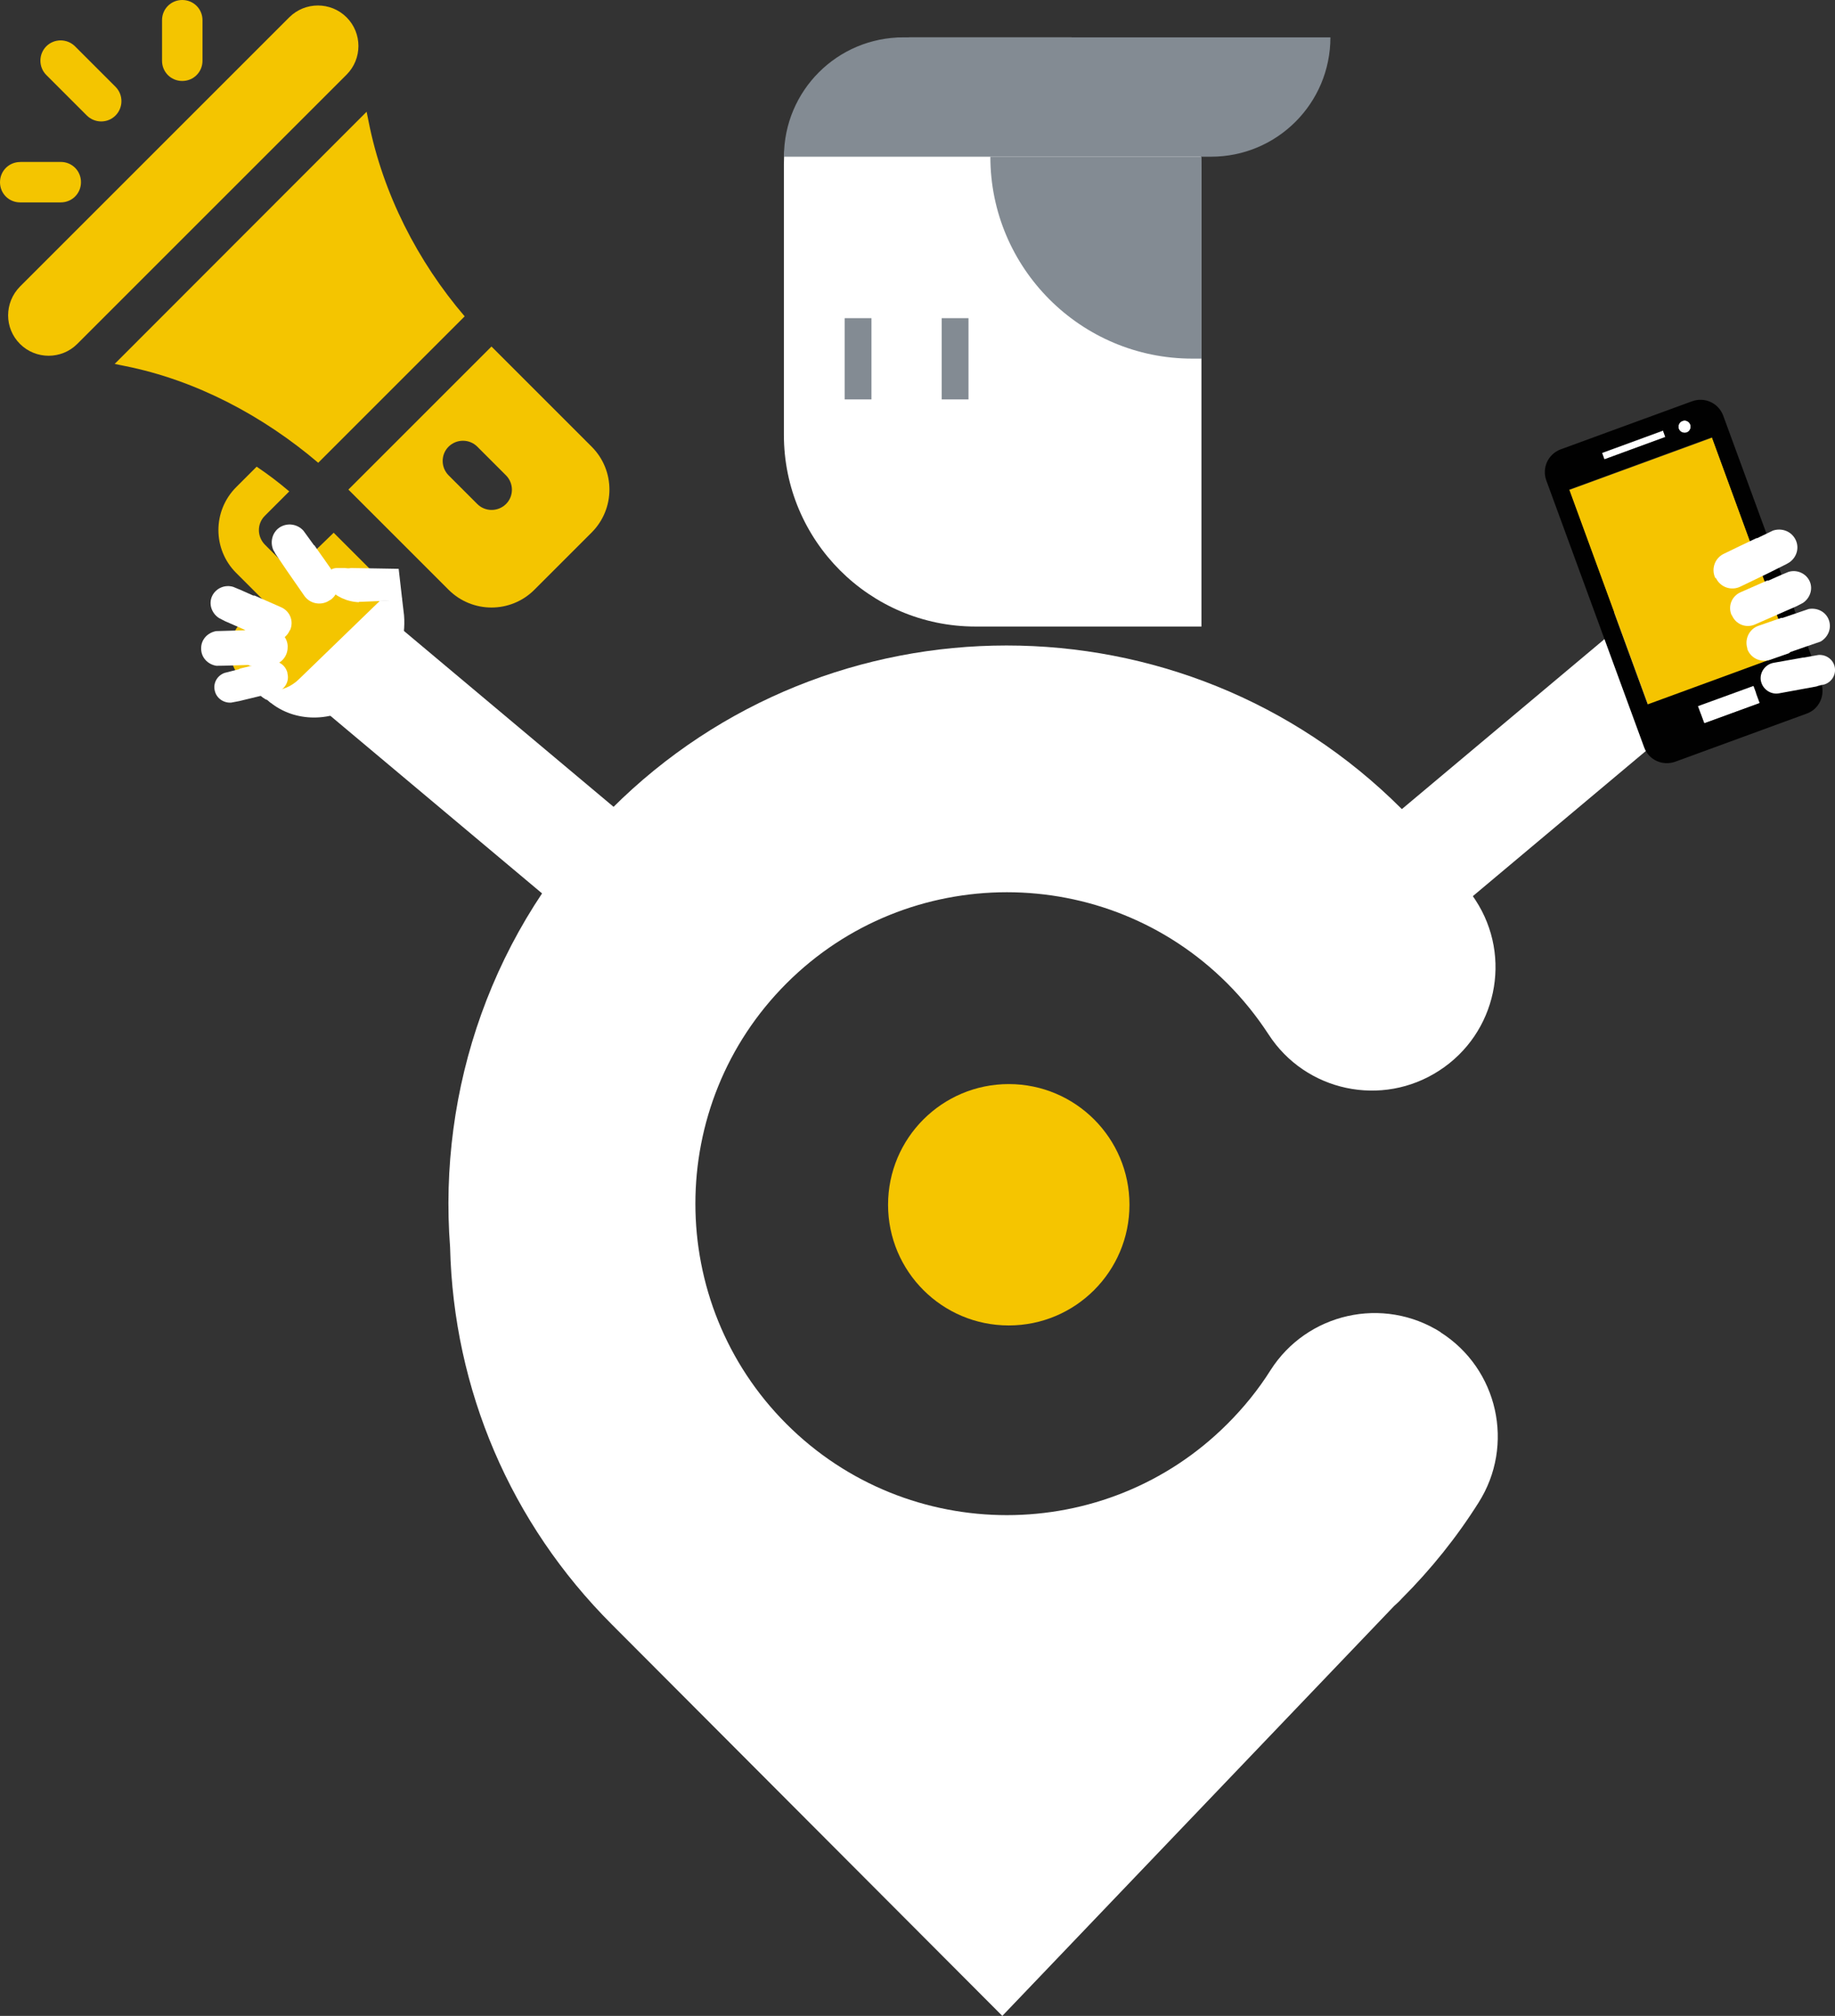 <?xml version="1.0" encoding="UTF-8"?>
<svg id="Calque_1" data-name="Calque 1" xmlns="http://www.w3.org/2000/svg" viewBox="0 0 273.04 300">
  <rect x="0" y="0" width="273.04" height="300" fill="#333333" stroke="none"/>
  <g id="b">
    <g id="c">
      <g>
        <g>
          <g>
            <circle cx="150.1" cy="179.29" r="17.96" fill="#f5c500"/>
            <path d="M214.39,198.27c-8.57-5.44-19.92-2.9-25.36,5.67-1.8,2.86-3.99,5.56-6.42,7.98-18.08,18.08-47.5,18.08-65.58,0-18.08-18.08-18.08-47.5,0-65.58,18.08-18.08,47.5-18.08,65.58,0,2.31,2.31,4.38,4.89,6.14,7.59,5.52,8.53,16.9,10.92,25.39,5.4,8.53-5.52,10.96-16.9,5.4-25.39-3.17-4.85-6.85-9.43-11-13.58-32.4-32.4-85.14-32.4-117.54,0-17.84,17.84-25.82,41.83-24.03,65.23,.51,21.21,9,41.09,24.06,56.15l58.11,58.26,58.3-61c.39-.35,.78-.7,1.13-1.1,4.34-4.34,8.18-9.12,11.43-14.28,5.44-8.57,2.9-19.92-5.67-25.36h.04Z" fill="#fff"/>
          </g>
          <g>
            <rect x="59.99" y="87.46" width="16.71" height="48.52" transform="translate(-61.17 92.26) rotate(-50)" fill="#fff"/>
            <g>
              <path d="M51.3,84.44c-.31-.08-.67-.2-.94-.43l-3.01-2.5-.04-.04,1.64,2.35c.2,.27,.31,.59,.39,.9,.27-.12,.51-.23,.86-.23h1.13l-.04-.04Z" fill="#fff"/>
              <path d="M59.75,89.41s-.35-.12-.55-.12l-5.79,.23c-1.8-.08-3.44-.86-4.66-2.19-.04-.04-.04-.12-.08-.2-.12,.16-.23,.31-.39,.39-1.25,.86-2.93,.55-3.8-.67l-2.58-3.72,.7,1.02c.43,.63-.27,1.33-.9,1.06l3.29,2.7c1.1,.94,1.25,2.58,.35,3.68s-2.58,1.25-3.68,.35l-3.87-3.21c.55,.51,.08,1.33-.59,1.21l3.25,1.53c1.33,.63,1.92,2.23,1.29,3.56s-2.23,1.92-3.56,1.29l-2.7-1.29c.35,.43,.08,1.13-.59,1.13l4.38,.78c1.25,.23,2.07,1.45,1.88,2.7-.23,1.25-1.45,2.07-2.7,1.88l-5.56-1.02c2.31,.7,4.42,1.84,6.3,3.37h.04c.12,.12,.27,.2,.43,.27h.08s.23,.23,.35,.31c.08,.08,.2,.16,.27,.2,.04,0,.12,.08,.16,.12,3.83,2.86,9.43,2.66,13.42-.55,.08-.08,.16-.12,.23-.12,.51-.43,.94-.86,1.37-1.37l1.68-2c2.15-2.54,3.17-5.79,2.9-9.16l-.31-2.62-.08,.35v.08Z" fill="#fff"/>
            </g>
          </g>
          <g>
            <rect x="207.69" y="103.36" width="48.52" height="16.71" transform="translate(-17.54 175.23) rotate(-40)" fill="#fff"/>
            <path d="M240.56,88.82s.35-.12,.55-.12l5.79,.23c1.8-.08,3.44-.86,4.66-2.19,.04-.04,.04-.12,.08-.2,.12,.16,.23,.31,.39,.39,1.25,.86,2.93,.55,3.8-.67l2.58-3.72-.7,1.02c-.43,.63,.27,1.33,.9,1.06l-3.29,2.7c-1.1,.94-1.25,2.58-.35,3.68s2.58,1.25,3.68,.35l3.87-3.21c-.55,.51-.08,1.33,.59,1.21l-3.25,1.53c-1.33,.63-1.92,2.23-1.29,3.56,.63,1.33,2.23,1.92,3.56,1.29l2.7-1.29c-.35,.43-.08,1.13,.59,1.13l-4.38,.78c-1.25,.23-2.07,1.45-1.88,2.7,.23,1.25,1.45,2.07,2.7,1.88l5.56-1.02c-2.31,.7-4.42,1.84-6.3,3.37h-.04c-.12,.12-.27,.2-.43,.27h-.08s-.23,.23-.35,.31c-.08,.08-.2,.16-.27,.2-.04,0-.12,.08-.16,.12-3.83,2.86-9.43,2.66-13.42-.55-.08-.08-.16-.12-.23-.12-.51-.43-.94-.86-1.37-1.37l-1.68-2c-2.15-2.54-3.17-5.79-2.9-9.16l.31-2.62,.08,.35v.08Z" fill="#fff"/>
            <g>
              <path d="M250.97,64.37c.47-.16,.74-.7,.55-1.17s-.7-.74-1.17-.55c-.47,.16-.74,.7-.55,1.17s.7,.7,1.17,.55Z" fill="#fff"/>
              <rect x="238.26" y="65.73" width="9.66" height="1.06" transform="translate(-7.96 87.62) rotate(-20.11)" fill="#fff"/>
              <rect x="252.84" y="103.54" width="8.8" height="2.7" transform="translate(-20.38 94.84) rotate(-20.11)" fill="#fff"/>
              <rect x="238.66" y="67.98" width="22.62" height="34.04" transform="translate(-13.98 91.13) rotate(-20.11)" fill="#f5c400"/>
              <path d="M251.79,59.71l-19.56,7.16c-1.88,.7-2.82,2.74-2.15,4.62l14.56,39.72c.67,1.88,2.74,2.82,4.62,2.15l19.56-7.16c1.88-.67,2.82-2.74,2.15-4.62l-14.56-39.72c-.7-1.88-2.74-2.82-4.62-2.15Zm-1.45,2.93c.47-.2,1.02,.08,1.17,.55s-.08,1.02-.55,1.17-1.02-.08-1.17-.55,.08-1.02,.55-1.17Zm-11.97,4.73l9.08-3.33,.35,.98-9.08,3.33-.35-.98Zm23.48,37.25l-8.26,3.01-.94-2.54,8.26-3.01,.94,2.54Zm4.58-7.59l-21.25,7.79-11.7-31.97,21.25-7.79s11.7,31.97,11.7,31.97Z" fill="#010101"/>
            </g>
            <path d="M262.01,101.34c-.23-1.25,.63-2.47,1.88-2.7l4.38-.78h.12l2.19-.39c1.17-.08,2.23,.7,2.43,1.84,.2,1.13-.47,2.19-1.53,2.54-.39,.08-.82,.16-1.21,.31l-5.56,1.02c-1.25,.23-2.47-.63-2.7-1.88v.04Z" fill="#fff"/>
            <path d="M260.01,96.53c-.47-1.41,.27-2.93,1.64-3.4l3.37-1.17h.2l3.91-1.33c1.29-.23,2.58,.43,3.01,1.68,.43,1.25-.16,2.54-1.25,3.17-1.33,.47-2.78,.94-4.42,1.53-.12,.04-.2,.12-.27,.2l-2.82,.98c-1.41,.47-2.93-.27-3.4-1.64h.04Z" fill="#fff"/>
            <path d="M257.66,91.56c-.59-1.33,0-2.86,1.37-3.44l3.91-1.72h.2l1.84-.82,1.13-.47c1.25-.39,2.62,.2,3.17,1.41,.51,1.17,.04,2.5-1.02,3.21-.31,.16-.59,.31-.9,.47l-1.6,.7h0l-4.62,2.03c-1.33,.59-2.86,0-3.44-1.37h-.04Z" fill="#fff"/>
            <path d="M255.24,86.04c-.67-1.37-.08-3.01,1.29-3.64l2.58-1.25s.51-.23,2.23-1.06h.12l2.35-1.13c1.29-.43,2.74,.08,3.37,1.37,.59,1.21,.16,2.62-.94,3.37-.16,.08-.31,.2-.47,.27l-2.74,1.37-4.07,1.96c-1.37,.67-3.01,.08-3.64-1.29l-.08,.04Z" fill="#fff"/>
          </g>
          <g>
            <path d="M2.97,42.65L43.04,2.58c2.35-2.35,6.18-2.35,8.53,0,2.35,2.35,2.35,6.18,0,8.53L11.5,51.18c-2.35,2.35-6.18,2.35-8.53,0s-2.35-6.14,0-8.53Z" fill="#f4c500"/>
            <path d="M54.55,16.63l.31,1.53c2.11,10.64,7.28,20.74,14.28,28.92l-21.79,21.79c-8.18-6.96-18.16-12.29-28.76-14.4l-1.53-.31L54.55,16.63Z" fill="#f4c500"/>
            <path d="M73.13,51.57l14.91,14.91c3.52,3.52,3.52,9.23,0,12.76l-8.53,8.53c-3.52,3.52-9.23,3.52-12.76,0l-14.91-14.91,21.29-21.29Zm-2.11,23.44c1.17,1.17,3.09,1.17,4.27,0s1.17-3.09,0-4.27l-4.27-4.27c-1.17-1.17-3.09-1.17-4.27,0s-1.17,3.09,0,4.27l4.27,4.27Z" fill="#f4c500"/>
            <path d="M39.25,89.37l-4.11-4.11c-3.52-3.52-3.52-9.23,0-12.76l3.05-3.05c1.68,1.13,3.29,2.35,4.85,3.68l-3.64,3.64c-1.17,1.17-1.17,3.05,0,4.27l4.15,4.15,6.1-5.91,8.53,8.53-13.66,13.23c-2.35,2.35-6.14,2.35-8.53,0-2.35-2.35-2.35-6.18,0-8.53l3.21-3.13h.04Z" fill="#f4c500"/>
            <path d="M27.12,0c1.68,0,3.01,1.33,3.01,3.01v6.03c0,1.68-1.33,3.01-3.01,3.01s-3.01-1.33-3.01-3.01V3.01c0-1.68,1.33-3.01,3.01-3.01Z" fill="#f4c500"/>
            <path d="M3.01,24.1h6.03c1.68,0,3.01,1.33,3.01,3.01s-1.33,3.01-3.01,3.01H3.01C1.33,30.13,0,28.8,0,27.12s1.33-3.01,3.01-3.01Z" fill="#f4c500"/>
            <path d="M6.89,6.89c1.17-1.17,3.09-1.17,4.27,0l6.03,6.03c1.17,1.17,1.17,3.09,0,4.27s-3.09,1.17-4.27,0l-6.03-6.03c-1.17-1.17-1.17-3.09,0-4.27Z" fill="#f4c500"/>
          </g>
        </g>
        <path d="M42.77,100.13c-.31-1.25-1.57-2-2.78-1.68l-4.34,1.06-.08,.08-2.15,.55c-1.1,.39-1.76,1.53-1.45,2.7,.27,1.1,1.33,1.8,2.43,1.72,.39-.08,.82-.16,1.21-.23l5.48-1.33c1.25-.31,2-1.57,1.68-2.78v-.08Z" fill="#fff"/>
        <path d="M42.81,96.26c0-1.49-1.25-2.66-2.74-2.62l-3.56,.08s-.12,.08-.2,.08l-4.15,.12c-1.29,.23-2.27,1.29-2.23,2.62,0,1.33,1.02,2.35,2.27,2.54,1.41,0,2.93-.08,4.66-.12,.12,0,.23,.04,.31,.12l3.01-.08c1.49,0,2.66-1.25,2.62-2.74Z" fill="#fff"/>
        <path d="M43.16,93.79c.59-1.33,0-2.86-1.37-3.44l-3.91-1.72h-.2l-1.84-.82-1.13-.47c-1.25-.39-2.62,.2-3.17,1.41-.51,1.17-.04,2.5,1.02,3.21,.31,.16,.59,.31,.9,.47l1.6,.7h0l4.62,2.03c1.33,.59,2.86,0,3.44-1.37h.04Z" fill="#fff"/>
        <path d="M49.15,89.29c1.25-.86,1.53-2.58,.67-3.8l-1.64-2.35s-.35-.47-1.41-2c0,0-.08,0-.08-.04l-1.53-2.11c-.9-1.02-2.43-1.25-3.6-.47-1.1,.78-1.41,2.23-.86,3.4,.12,.16,.2,.31,.27,.47l1.72,2.54,2.58,3.72c.86,1.25,2.58,1.53,3.8,.67l.08-.04Z" fill="#fff"/>
        <path d="M53.41,89.57l5.79-.23c.2,0,.39,.08,.55,.12l.08-.35-.51-4.46-7.12-.12c-.31,.08-.59,.04-.9,0h-1.13c-.35,0-.59,.08-.86,.2,.23,.9,0,1.84-.67,2.5,.04,.08,.04,.16,.08,.2,1.21,1.33,2.86,2.11,4.66,2.19l.04-.04Z" fill="#fff"/>
        <g>
          <path d="M135.5,5.56h23.71c10.8,0,19.56,8.76,19.56,19.56V93.24h-33.61c-15.77,0-28.52-12.8-28.52-28.52V24.42c0-10.41,8.45-18.86,18.86-18.86Z" fill="#fff"/>
          <path d="M134.41,5.56h63.55c0,9.82-7.94,17.76-17.76,17.76h-63.55c0-9.82,7.94-17.76,17.76-17.76Z" fill="#838b93"/>
          <path d="M147.36,23.32h31.42v30.05h-1.37c-16.59,0-30.05-13.46-30.05-30.05h0Z" fill="#838b93"/>
        </g>
        <rect x="125.68" y="47.35" width="3.99" height="12.09" fill="#838b93"/>
        <rect x="140.12" y="47.35" width="3.99" height="12.09" fill="#838b93"/>
      </g>
    </g>
  </g>
</svg>